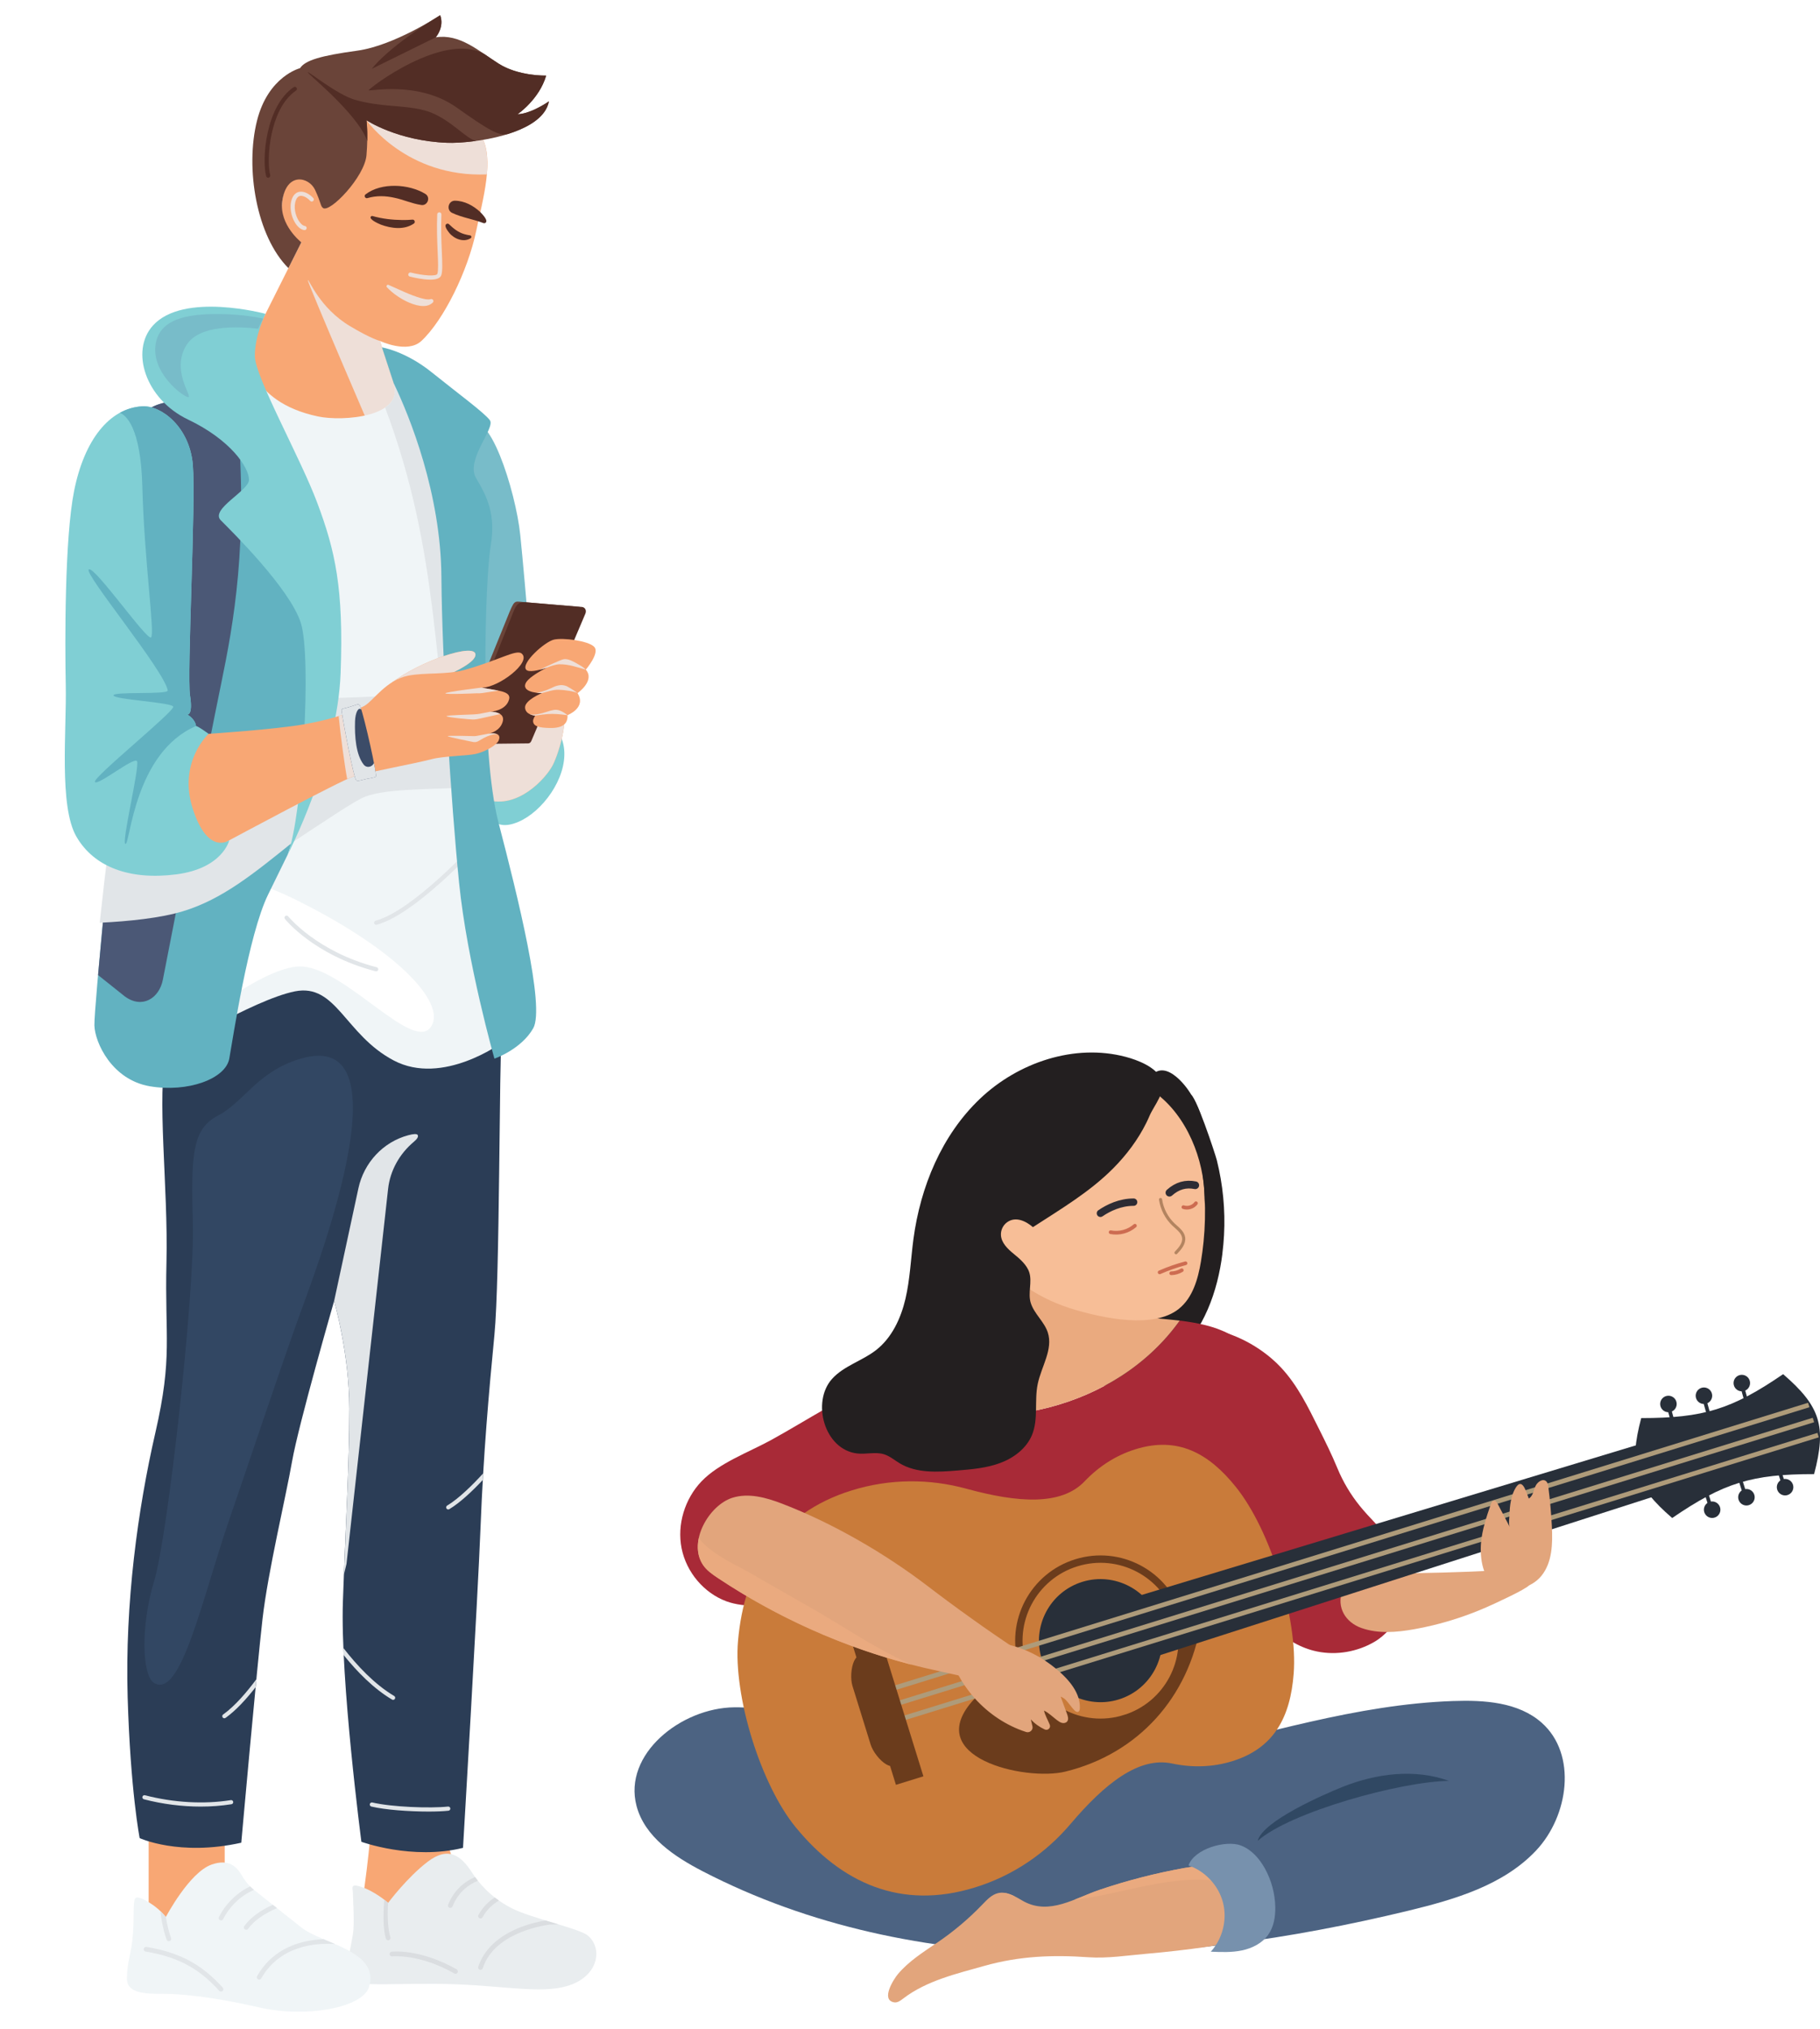 <?xml version="1.0" encoding="UTF-8"?> <svg xmlns="http://www.w3.org/2000/svg" width="479" height="534" viewBox="0 0 479 534" fill="none"><g clip-path="url(#clip0_164_108)" filter="url(#filter0_d_164_108)"><path d="M59.138 474.818H39.121V505.988H59.138V474.818Z" fill="#F8A774"></path><path d="M97.851 474.957C97.851 474.957 96.589 490.688 94.659 500.274H126.466C126.466 500.274 116.047 482.774 116.87 474.299L97.851 474.961V474.957Z" fill="#F8A774"></path><path d="M54.215 251.089C54.215 251.089 46.485 262.243 43.811 273.154C41.136 284.064 44.296 308.312 43.811 328.196C43.325 348.081 45.511 352.928 40.891 373.057C36.271 393.181 32.867 417.917 33.596 442.649C34.326 467.381 36.757 479.75 36.757 479.75C36.757 479.75 47.211 484.602 63.501 480.962C63.501 480.962 67.636 434.65 69.095 422.04C70.555 409.43 75.175 390.274 76.875 380.575C78.576 370.877 87.939 338.382 87.939 338.382C87.939 338.382 91.95 352.343 91.95 366.703C91.95 381.063 90.975 396.82 90.249 417.433C89.52 438.045 95.114 480.722 95.114 480.722C95.114 480.722 108.488 485.608 121.858 482.317C121.858 482.317 125.748 416.705 126.478 397.792C127.208 378.879 128.668 362.39 130.123 347.357C131.583 332.323 131.339 276.069 132.068 266.611C132.068 266.611 111.784 237.755 54.211 251.093L54.215 251.089Z" fill="#2B3D56"></path><g style="mix-blend-mode:multiply"><path d="M107.482 294.761C100.813 296.534 95.774 302.009 94.326 308.741L87.943 338.382C87.943 338.382 91.954 352.343 91.954 366.703C91.954 379.383 91.197 393.162 90.517 410.402L91.193 407.572L102.144 308.877C102.684 304.022 105.173 299.635 108.923 296.492C109.711 295.833 110.181 295.202 109.948 294.734C109.746 294.331 108.795 294.413 107.482 294.761Z" fill="#E1E5E8"></path></g><path d="M40.569 438.932C47.658 443.171 53.213 416.624 60.345 395.93C66.409 378.334 72.224 360.652 78.467 343.117C82.31 332.32 108.434 266.08 79.174 274.609C67.802 277.923 64.239 286.007 57.429 289.561C50.62 293.119 50.239 299.585 50.756 318.014C51.272 336.443 44.141 400.456 40.573 412.098C37.005 423.736 37.331 436.992 40.573 438.932H40.569Z" fill="#324763"></path><g style="mix-blend-mode:multiply"><path d="M103.744 442.343C98.561 439.273 93.957 434.333 90.378 429.725C90.405 430.345 90.432 430.972 90.463 431.603C93.961 435.935 98.313 440.403 103.181 443.288C103.27 443.342 103.367 443.365 103.461 443.365C103.647 443.365 103.833 443.268 103.934 443.098C104.089 442.838 104.004 442.502 103.744 442.347V442.343Z" fill="#E1E5E8"></path></g><g style="mix-blend-mode:multiply"><path d="M67.477 437.933C65.007 441.263 61.855 444.991 58.726 447.217C58.478 447.392 58.419 447.736 58.598 447.984C58.707 448.135 58.873 448.212 59.044 448.212C59.157 448.212 59.266 448.178 59.363 448.112C62.169 446.114 64.949 443.02 67.271 440.039C67.341 439.327 67.407 438.626 67.473 437.933H67.477Z" fill="#E1E5E8"></path></g><g style="mix-blend-mode:multiply"><path d="M127.072 385.488C127.107 384.908 127.138 384.327 127.173 383.75C124.389 386.797 120.767 390.39 117.689 392.233C117.429 392.388 117.343 392.724 117.499 392.988C117.603 393.158 117.786 393.255 117.972 393.255C118.069 393.255 118.166 393.228 118.256 393.177C121.132 391.454 124.393 388.346 127.072 385.492V385.488Z" fill="#E1E5E8"></path></g><g style="mix-blend-mode:multiply"><path d="M60.745 469.754C53.695 470.877 45.67 470.424 38.154 468.472C37.863 468.399 37.56 468.573 37.483 468.863C37.405 469.158 37.584 469.456 37.875 469.533C42.778 470.807 47.898 471.454 52.837 471.454C55.608 471.454 58.326 471.248 60.916 470.834C61.214 470.788 61.42 470.505 61.374 470.207C61.327 469.909 61.051 469.7 60.745 469.75V469.754Z" fill="#E1E5E8"></path></g><g style="mix-blend-mode:multiply"><path d="M117.91 471.446C113.259 471.965 102.952 471.566 97.998 470.377C97.703 470.311 97.404 470.489 97.334 470.784C97.264 471.078 97.447 471.376 97.742 471.446C101.341 472.309 107.704 472.766 112.782 472.766C114.831 472.766 116.672 472.692 118.034 472.541C118.337 472.507 118.554 472.236 118.52 471.934C118.485 471.632 118.217 471.419 117.91 471.45V471.446Z" fill="#E1E5E8"></path></g><path d="M94.659 492.457C98.546 493.584 102.152 496.786 102.152 496.786C102.152 496.786 107.149 490.084 112.572 485.96C117.995 481.837 121.307 484.28 124.269 488.876C125.915 491.427 129.021 495.245 134.413 498.075C139.806 500.905 152.543 503.491 154.795 505.462C158.541 508.745 157.536 515.489 150.59 518.223C143.645 520.956 134.138 518.769 120.065 518.223C105.992 517.677 93.704 519.171 92.039 516.945C90.374 514.719 92.808 507.177 93.013 503.82C93.231 500.266 92.944 497.289 92.874 494.052C92.85 492.995 92.136 491.718 94.659 492.449V492.457Z" fill="#E9EDEF"></path><g style="mix-blend-mode:multiply"><path d="M102.152 506.635C102.214 506.635 102.276 506.627 102.335 506.608C102.661 506.507 102.843 506.159 102.742 505.833C101.912 503.166 101.993 499.089 102.133 496.778C102.133 496.778 102.129 496.77 102.125 496.766C102.047 496.696 101.69 496.391 101.12 495.953C100.929 498.516 100.681 503.39 101.558 506.201C101.64 506.468 101.884 506.635 102.152 506.635Z" fill="#DADDE0"></path></g><g style="mix-blend-mode:multiply"><path d="M120.193 514.297C110.666 508.861 103.395 509.604 103.088 509.639C102.746 509.678 102.502 509.984 102.54 510.325C102.579 510.665 102.89 510.909 103.228 510.87C103.297 510.863 110.429 510.15 119.576 515.373C119.673 515.427 119.777 515.454 119.882 515.454C120.096 515.454 120.305 515.342 120.422 515.145C120.593 514.847 120.488 514.471 120.193 514.301V514.297Z" fill="#DADDE0"></path></g><g style="mix-blend-mode:multiply"><path d="M146.972 502.454C145.87 502.121 144.72 501.776 143.571 501.428C142.116 501.664 139.522 502.194 136.712 503.321C131.082 505.57 127.336 509.132 125.876 513.619C125.771 513.944 125.95 514.293 126.276 514.397C126.338 514.417 126.404 514.428 126.466 514.428C126.727 514.428 126.971 514.262 127.057 513.999C130.318 503.987 144.759 502.508 144.86 502.496L146.972 502.454Z" fill="#DADDE0"></path></g><g style="mix-blend-mode:multiply"><path d="M125.783 490.986C125.511 490.645 125.263 490.316 125.034 489.995C122.507 491.075 119.607 493.177 117.937 497.273C117.809 497.591 117.961 497.951 118.279 498.079C118.356 498.11 118.434 498.125 118.512 498.125C118.756 498.125 118.989 497.978 119.086 497.738C120.682 493.824 123.446 491.915 125.779 490.982L125.783 490.986Z" fill="#DADDE0"></path></g><g style="mix-blend-mode:multiply"><path d="M126.167 500.816C126.261 500.866 126.362 500.893 126.463 500.893C126.684 500.893 126.893 500.777 127.01 500.572C128.155 498.477 129.758 497.095 131.319 496.189C130.939 495.922 130.574 495.651 130.224 495.38C128.656 496.379 127.088 497.842 125.919 499.983C125.756 500.282 125.865 500.661 126.167 500.824V500.816Z" fill="#DADDE0"></path></g><path d="M35.829 495.415C36.788 495.004 41.175 497.374 43.644 500.518C43.644 500.518 49.812 488.76 55.709 486.708C60.263 485.124 62.336 487.292 63.718 489.685C64.561 491.148 65.663 492.441 66.987 493.491C70 495.872 75.489 500.22 79.29 503.251C84.775 507.626 100.11 509.353 97.094 518.997C95.428 524.324 80.703 527.174 68.206 524.305C55.709 521.432 48.17 520.886 44.467 520.751C40.767 520.615 33.406 521.436 33.406 516.786C33.406 512.136 34.641 510.224 35.006 504.753C35.374 499.283 34.87 495.821 35.829 495.411V495.415Z" fill="#F0F5F7"></path><g style="mix-blend-mode:multiply"><path d="M57.899 501.346C57.988 501.389 58.081 501.412 58.175 501.412C58.404 501.412 58.621 501.288 58.73 501.071C60.205 498.133 62.965 495.055 66.84 493.371C66.49 493.084 66.156 492.778 65.838 492.457C61.937 494.312 59.141 497.482 57.62 500.518C57.464 500.824 57.592 501.195 57.899 501.35V501.346Z" fill="#E1E5E8"></path></g><g style="mix-blend-mode:multiply"><path d="M71.786 497.296C68.94 498.601 66.079 500.421 64.297 502.895C64.095 503.174 64.161 503.561 64.441 503.758C64.549 503.836 64.677 503.874 64.802 503.874C64.996 503.874 65.186 503.785 65.306 503.615C67.049 501.195 70.011 499.422 72.896 498.171C72.523 497.877 72.154 497.583 71.79 497.293L71.786 497.296Z" fill="#E1E5E8"></path></g><g style="mix-blend-mode:multiply"><path d="M45.026 506.031C44.548 504.862 43.974 502.539 43.651 500.51L43.644 500.522C43.217 499.976 42.731 499.457 42.215 498.973C42.44 501.401 43.197 504.842 43.873 506.499C43.97 506.739 44.203 506.887 44.447 506.887C44.525 506.887 44.606 506.871 44.68 506.84C44.998 506.712 45.15 506.348 45.022 506.035L45.026 506.031Z" fill="#E1E5E8"></path></g><g style="mix-blend-mode:multiply"><path d="M58.175 520.143C58.008 520.143 57.841 520.077 57.717 519.942C53.085 514.897 48.015 511.207 38.333 509.608C37.995 509.554 37.766 509.233 37.82 508.896C37.875 508.559 38.193 508.327 38.535 508.385C48.57 510.042 53.827 513.867 58.633 519.105C58.866 519.357 58.846 519.748 58.594 519.98C58.474 520.089 58.326 520.143 58.175 520.143Z" fill="#E1E5E8"></path></g><g style="mix-blend-mode:multiply"><path d="M88.168 507.634C87.167 507.196 86.157 506.778 85.175 506.36C79.519 506.561 72.038 508.439 67.667 516.07C67.496 516.368 67.601 516.744 67.896 516.914C67.993 516.968 68.097 516.995 68.202 516.995C68.42 516.995 68.626 516.883 68.742 516.682C73.641 508.125 82.788 507.285 88.165 507.63L88.168 507.634Z" fill="#E1E5E8"></path></g><path d="M123.473 108.51C128.338 102.218 135.722 124.999 136.937 136.881C138.152 148.763 141.149 183.921 141.11 190.712C141.071 197.502 130.298 209.032 124.537 206.45C118.78 203.867 119.552 145.607 119.37 143.912C119.187 142.216 120.278 112.641 123.473 108.51Z" fill="#78BCC9"></path><path d="M126.148 203.379C127.418 210.008 129.506 215.285 136.494 212.269C142.725 209.582 149.138 200.952 148.49 193.356C147.842 185.76 140.062 181.555 131.956 186.406C123.85 191.257 126.148 203.379 126.148 203.379Z" fill="#80CFD4"></path><path d="M127.992 206.45C136.316 209.063 143.665 200.813 145.446 197.421C147.228 194.03 150.796 182.225 146.743 179.801C142.69 177.378 132.546 180.58 127.992 189.016C123.757 196.864 124.316 205.3 127.992 206.454V206.45Z" fill="#F8A774"></path><g style="mix-blend-mode:multiply"><path d="M127.992 206.45C136.316 209.063 143.665 200.813 145.446 197.421C147.228 194.03 150.796 182.225 146.743 179.801C142.69 177.378 132.546 180.58 127.992 189.016C123.757 196.864 124.316 205.3 127.992 206.454V206.45Z" fill="#EEDFD8"></path></g><path d="M126.723 31.887C123.318 25.824 115.538 19.521 98.033 18.549C98.033 18.549 86.119 16.853 82.473 25.824C79.806 32.382 81.945 40.876 83.293 44.977C81.153 42.154 75.784 40.478 74.449 47.892C72.748 57.35 79.313 59.774 79.313 59.774L64.969 88.385C64.969 88.385 57.429 86.201 58.159 93.72C58.889 101.239 77.124 113.361 92.443 114.573C107.762 115.784 113.597 108.27 111.893 103.418C110.192 98.567 103.627 96.871 103.627 96.871L99.982 85.717C99.982 85.717 107.226 89.179 110.922 85.717C116.877 80.138 123.12 67.234 125.306 56.886C127.126 48.287 130.131 37.946 126.726 31.887H126.723Z" fill="#F8A774"></path><g style="mix-blend-mode:multiply"><path d="M113.224 69.596C111.264 69.596 108.884 69.05 107.863 68.791C107.568 68.717 107.389 68.415 107.467 68.125C107.541 67.831 107.843 67.653 108.139 67.73C111.532 68.593 114.851 68.76 115.103 68.075C115.402 67.258 115.297 64.892 115.181 62.151C115.06 59.383 114.913 55.941 115.072 52.395C115.084 52.093 115.363 51.86 115.647 51.872C115.949 51.883 116.186 52.143 116.171 52.445C116.015 55.941 116.163 59.359 116.279 62.105C116.411 65.198 116.509 67.432 116.136 68.45C115.817 69.321 114.63 69.6 113.224 69.6V69.596Z" fill="#EEDFD8"></path></g><path d="M108.942 54.822C106.384 56.595 102.968 56.131 100.219 55.112C99.691 54.884 96.966 53.73 97.626 52.979C97.738 52.859 97.909 52.816 98.056 52.859C100.599 53.583 103.294 53.885 105.926 53.908C106.799 53.928 107.649 53.877 108.55 53.804C109.101 53.738 109.389 54.505 108.942 54.822Z" fill="#522D25"></path><path d="M118.193 55.027C119.35 56.146 120.581 57.137 122.126 57.594C122.615 57.753 123.135 57.853 123.737 57.954C124.087 58.001 124.188 58.492 123.896 58.678C122.06 59.89 119.552 58.876 118.263 57.323C117.867 56.8 116.633 55.298 117.615 54.892C117.825 54.822 118.046 54.88 118.193 55.027Z" fill="#522D25"></path><path d="M110.833 49.94C108.371 49.58 106.182 48.527 103.79 48.043C101.43 47.524 99.074 47.447 96.713 48.136C96.135 48.333 95.708 47.536 96.197 47.168C100.335 43.947 107.665 44.392 111.982 47.056C113.411 47.992 112.494 50.242 110.837 49.944L110.833 49.94Z" fill="#522D25"></path><path d="M119.711 48.821C122.246 48.837 124.622 50.13 126.431 51.841C126.886 52.329 128.745 54.156 127.674 54.702C127.53 54.764 127.379 54.768 127.243 54.717C124.498 53.653 121.61 53.277 118.954 52.011C117.405 51.21 117.995 48.833 119.715 48.817L119.711 48.821Z" fill="#522D25"></path><g style="mix-blend-mode:multiply"><path d="M102.265 70.982C105.072 72.206 107.824 73.615 110.747 74.451C111.652 74.699 112.572 74.916 113.24 74.749C113.799 74.513 114.323 75.086 113.95 75.585C112.161 77.378 109.047 76.271 107.114 75.392C105.13 74.424 103.329 73.173 101.826 71.598C101.531 71.307 101.896 70.8 102.265 70.978V70.982Z" fill="#EEDFD8"></path></g><g style="mix-blend-mode:multiply"><path d="M82.45 48.124C81.608 47.206 80.14 46.223 78.766 46.486C78.164 46.603 77.341 47.009 76.848 48.298C76.041 50.408 76.654 52.971 77.621 54.57C78.327 55.74 79.205 56.444 80.09 56.556C80.113 56.556 80.136 56.56 80.16 56.56C80.431 56.56 80.672 56.359 80.707 56.08C80.746 55.778 80.532 55.503 80.23 55.468C79.701 55.403 79.076 54.857 78.564 54.005C77.737 52.635 77.205 50.459 77.877 48.689C78.125 48.035 78.494 47.656 78.972 47.563C79.709 47.423 80.804 47.958 81.639 48.864C81.844 49.088 82.19 49.104 82.415 48.898C82.64 48.693 82.656 48.345 82.45 48.124Z" fill="#EEDFD8"></path></g><g style="mix-blend-mode:multiply"><path d="M88.735 20.535C90.366 23.311 96.449 27.643 96.449 27.643C96.449 27.643 107.02 42.781 128.136 41.899C128.477 38.073 128.225 34.562 126.723 31.887C126.509 31.507 126.28 31.128 126.032 30.748C125.783 30.369 125.515 29.989 125.232 29.614C124.945 29.238 124.638 28.863 124.312 28.487C123.33 27.372 122.161 26.28 120.763 25.258C116.113 21.848 108.973 19.157 98.029 18.549C98.029 18.549 92.85 19.219 88.735 20.535Z" fill="#EEDFD8"></path></g><path d="M85.008 50.741C86.814 52.1 95.964 42.557 96.453 36.858C96.938 31.159 96.453 27.643 96.453 27.643C96.453 27.643 104.598 33.094 117.728 33.582C123.982 33.815 142.772 31.523 144.472 22.672C144.472 22.672 139.852 25.948 136.207 26.067C136.207 26.067 141.921 22.188 143.746 15.885C143.746 15.885 136.545 16.129 131.21 12.734C125.876 9.338 121.012 4.851 114.692 5.823C114.692 5.823 117.013 3.155 115.853 0.004C115.853 0.004 103.752 8.006 94.023 9.338C84.298 10.67 80.311 11.886 78.96 13.945C78.96 13.945 70.582 16.048 67.639 27.767C64.487 40.327 67.515 58.202 75.905 66.565L79.309 59.774C79.309 59.774 73.459 55.228 74.282 49.018C75.322 41.171 81.328 42.491 82.943 46.01C84.558 49.529 84.317 50.219 85.008 50.737V50.741Z" fill="#6A4439"></path><path d="M129.3 11.468C128.959 11.235 128.617 11.003 128.275 10.771C128.043 10.612 127.806 10.45 127.573 10.291C116.776 4.081 96.872 19.401 97.043 19.761C97.214 20.121 110.111 17.155 120.204 24.31C128.563 30.237 131.424 31.91 133.691 31.263C137.95 29.924 141.77 27.914 143.544 25.022C143.556 25.003 143.567 24.983 143.579 24.968C143.696 24.774 143.796 24.577 143.894 24.376C143.921 24.318 143.952 24.263 143.975 24.209C144.057 24.027 144.126 23.841 144.192 23.655C144.216 23.586 144.247 23.52 144.27 23.45C144.352 23.195 144.418 22.939 144.472 22.672C144.472 22.672 143.008 23.71 141.083 24.635C139.584 25.355 137.802 26.013 136.207 26.067C136.207 26.067 141.921 22.188 143.746 15.885C143.746 15.885 142.733 15.92 141.188 15.784C140.931 15.761 140.656 15.734 140.372 15.699C139.945 15.649 139.487 15.587 139.01 15.51C138.055 15.351 137.018 15.13 135.954 14.82C135.248 14.615 134.526 14.367 133.815 14.073C133.28 13.853 132.752 13.605 132.231 13.33C131.886 13.144 131.544 12.947 131.21 12.734C130.605 12.35 130.007 11.952 129.413 11.545C129.378 11.522 129.339 11.495 129.304 11.472L129.3 11.468Z" fill="#522D25"></path><path d="M115.849 0C115.849 0 115.134 0.472 113.923 1.2C101.31 9.183 97.87 14.104 97.87 14.104L114.688 5.819L114.738 5.761C115.053 5.37 116.912 2.892 115.849 0Z" fill="#522D25"></path><path d="M93.444 22.277C88.627 20.864 81.27 14.762 81.01 15.034C80.75 15.305 94.058 25.812 96.651 33.091C96.725 29.653 96.449 27.639 96.449 27.639C96.449 27.639 104.594 33.091 117.724 33.578C119.478 33.644 122.223 33.509 125.302 33.087C122.588 32.487 118.846 27.678 113.131 25.495C109.955 24.283 105.285 24.066 102.137 23.776C100.164 23.594 96.62 23.203 93.444 22.27V22.277Z" fill="#522D25"></path><path d="M78.048 19.091C77.877 18.839 77.531 18.777 77.283 18.948C69.945 23.942 68.87 37.802 70.05 42.371C70.112 42.619 70.338 42.781 70.582 42.781C70.629 42.781 70.675 42.777 70.718 42.762C71.013 42.688 71.192 42.386 71.114 42.092C70.582 40.029 70.547 35.619 71.506 31.182C72.314 27.45 74.076 22.455 77.904 19.85C78.156 19.679 78.219 19.339 78.048 19.087V19.091Z" fill="#522D25"></path><g style="mix-blend-mode:multiply"><path d="M111.893 103.418C110.192 98.567 103.627 96.871 103.627 96.871L99.982 85.717C99.982 85.717 97.781 85.218 92.124 81.838C84.112 77.053 81.355 69.511 81.018 69.712C80.68 69.913 99.885 114.429 99.885 114.429C109.637 113.128 113.29 107.383 111.897 103.415L111.893 103.418Z" fill="#EEDFD8"></path></g><path d="M83.688 105.602C90.296 106.988 106.512 105.699 103.627 96.871L105.778 93.96C105.778 93.96 119.269 103.821 120.767 124.836C122.266 145.851 128.291 229.265 128.291 229.265L132.072 270.409C132.072 270.409 116.512 281.884 103.624 275.093C90.739 268.302 88.549 254.725 77.605 256.908C66.665 259.092 43.807 273.154 43.807 273.154C43.807 273.154 60.096 193.135 59.856 169.615C59.611 146.095 50.748 92.071 50.748 92.071C50.748 92.071 56.206 83.05 64.961 88.381C64.961 88.381 65.205 101.719 83.685 105.598L83.688 105.602Z" fill="#F0F5F7"></path><g style="mix-blend-mode:multiply"><path d="M95.032 206.152C100.51 203.341 112.665 203.898 126.396 203.062C125.814 194.99 125.15 185.775 124.479 176.487C101.923 180.44 76.887 180.08 59.394 179.062C58.167 193.263 54.696 214.673 51.338 233.493C68.676 223.918 88.797 209.353 95.028 206.155L95.032 206.152Z" fill="#E1E5E8"></path></g><path d="M113.593 265.964C117.316 259.437 103.461 245.27 76.902 232.339C67.403 227.713 59.471 226.358 52.639 226.121C49.067 246.742 45.282 265.825 44.152 271.469C53.881 262.422 71.118 249.843 79.534 250.365C91.224 251.093 109.218 273.645 113.593 265.964Z" fill="white"></path><g style="mix-blend-mode:multiply"><path d="M101.356 103.256C115.961 142.165 113.826 172.267 120.822 214.023C118.947 188.056 121.804 139.405 120.763 124.836C119.265 103.821 105.774 93.96 105.774 93.96L103.624 96.871C104.563 99.744 103.472 101.812 101.356 103.256Z" fill="#E1E5E8"></path></g><path d="M46.567 101.397C40.767 102.214 36.516 103.337 34.897 111.096C33.274 118.855 33.356 177.312 31.655 192.984C29.955 208.656 24.714 261.43 24.846 265.879C24.982 270.409 29.466 280.184 39.435 281.884C49.405 283.58 59.374 279.944 60.345 274.609C61.319 269.274 65.368 242.038 70.555 231.449L75.742 220.86C75.742 220.86 85.63 191.207 85.385 173.134C85.141 155.062 73.808 113.845 67.073 108.51C60.341 103.175 50.034 100.91 46.563 101.397H46.567Z" fill="#62B2C1"></path><path d="M32.874 258.252C37.452 261.601 41.924 258.693 42.863 253.842C45.744 238.952 55.034 191.331 58.105 176.441C61.61 159.456 65.256 139.374 62.511 105.587C60.589 104.58 58.582 103.755 56.645 103.109C56.645 103.109 56.641 103.109 56.637 103.109C55.48 102.725 54.351 102.404 53.279 102.145C53.264 102.145 53.248 102.137 53.237 102.133C52.549 101.967 51.886 101.831 51.253 101.715C51.214 101.707 51.179 101.703 51.14 101.696C50.535 101.587 49.96 101.506 49.428 101.448C49.385 101.444 49.347 101.44 49.304 101.432C49.048 101.405 48.803 101.386 48.57 101.37C48.531 101.37 48.496 101.366 48.461 101.363C48.252 101.351 48.046 101.343 47.856 101.339C47.825 101.339 47.794 101.339 47.767 101.339C47.561 101.339 47.371 101.339 47.192 101.351C47.153 101.351 47.114 101.355 47.075 101.359C46.897 101.37 46.726 101.382 46.571 101.405C41.858 102.067 38.17 102.934 36.081 107.398C35.6 108.428 35.204 109.652 34.901 111.104C34.749 111.831 34.614 113.005 34.486 114.545C34.423 115.316 34.365 116.179 34.307 117.124C34.268 117.755 34.233 118.421 34.198 119.122C33.965 123.679 33.783 129.66 33.612 136.288C33.6 136.799 33.585 137.31 33.573 137.829C33.496 140.934 33.422 144.159 33.348 147.435C33.325 148.527 33.298 149.622 33.274 150.722C33.014 162.267 32.742 174.083 32.339 182.864C32.148 187.045 31.923 190.537 31.659 192.988C30.436 204.262 27.377 234.739 25.809 252.615L32.878 258.256L32.874 258.252Z" fill="#4B5876"></path><g style="mix-blend-mode:multiply"><path d="M31.05 198.223C29.846 208.312 27.754 224.7 26.244 238.847C33.946 238.472 42.25 237.62 48.186 235.812C58.544 232.66 66.824 225.885 77.155 217.557C78.467 213.248 80.443 205.176 82.182 197.367C70.481 198.091 48.477 198.238 31.05 198.219V198.223Z" fill="#E1E5E8"></path></g><path d="M69.876 78.59C69.876 78.59 48.279 72.751 40.243 81.679C34.206 88.389 38.298 101.076 49.482 106.411C60.667 111.746 65.5 118.955 65.531 122.254C65.555 125.165 55.22 130.013 58.105 132.924C60.989 135.835 76.273 150.869 79.17 159.921C82.066 168.973 79.632 210.519 75.742 220.864C75.742 220.864 88.793 195.69 89.644 173.196C90.494 150.702 88.161 140.818 83.522 128.394C79.096 116.532 67.131 95.238 67.076 89.759C67.022 84.281 69.876 78.59 69.876 78.59Z" fill="#80CFD4"></path><path d="M49.16 86.697C52.565 81.431 62.643 81.931 67.915 82.5L69.247 79.844C66.952 79.349 63.555 78.811 59.25 78.687C50.861 78.443 42.77 79.325 41.136 85.717C39.028 93.96 48.857 100.933 49.645 100.507C50.438 100.081 44.96 93.19 49.16 86.697Z" fill="#78BCC9"></path><path d="M125.861 217.701C125.636 217.499 125.286 217.515 125.084 217.739C124.921 217.917 108.802 235.607 98.86 238.317C98.565 238.398 98.394 238.7 98.476 238.991C98.542 239.234 98.763 239.393 99.008 239.393C99.054 239.393 99.105 239.385 99.155 239.374C109.404 236.579 125.236 219.21 125.907 218.471C126.109 218.246 126.094 217.898 125.869 217.697L125.861 217.701Z" fill="#E1E5E8"></path><path d="M99.144 250.559C83.483 246.536 75.928 237.264 75.85 237.171C75.66 236.935 75.315 236.892 75.078 237.082C74.841 237.272 74.802 237.616 74.989 237.852C75.066 237.953 76.965 240.307 80.866 243.195C84.457 245.851 90.49 249.471 98.868 251.62C98.915 251.631 98.961 251.639 99.004 251.639C99.248 251.639 99.474 251.473 99.536 251.229C99.613 250.934 99.435 250.636 99.14 250.559H99.144Z" fill="#E1E5E8"></path><path d="M100.537 87.429C100.537 87.429 106.663 88.385 113.593 93.96C120.523 99.535 127.332 104.506 128.912 106.57C130.492 108.633 122.425 116.996 125.306 121.847C128.186 126.698 130.543 131.306 129.122 139.792C127.697 148.279 126.214 193.379 131.21 212.536C136.207 231.693 143.501 261.032 140.341 266.611C137.181 272.19 130.127 274.613 130.127 274.613C130.127 274.613 122.945 249.394 120.822 228.301C118.698 207.209 116.322 169.619 116.171 147.799C116.019 125.978 107.894 105.73 103.624 96.879L100.537 87.436V87.429Z" fill="#62B2C1"></path><path d="M134.083 157.102L121.979 186.972C120.779 190.537 121.225 191.819 122.743 191.819L138.827 191.296C139.173 191.296 139.491 191.064 139.646 190.692L153.141 157.35C153.455 156.607 153.009 155.724 152.322 155.724L138.513 154.516C135.489 154.346 135.582 153.563 134.079 157.102H134.083Z" fill="#6A4439"></path><path d="M134.887 157.598C134.056 159.677 122.887 187.661 122.887 187.661C121.734 190.135 121.963 191.683 123.442 191.815L139.025 191.645C139.371 191.645 139.689 191.393 139.844 190.994L154.069 157.493C154.383 156.696 154.08 155.917 153.25 155.747L138.517 154.516C136.18 154.214 135.718 155.515 134.887 157.598Z" fill="#522D25"></path><path d="M108.255 177.401C108.255 177.401 124.851 171.899 125.135 168.396C125.422 164.892 110.223 170.091 103.018 175.752L108.255 177.401Z" fill="#F8A774"></path><g style="mix-blend-mode:multiply"><path d="M108.255 177.401C108.255 177.401 124.851 171.899 125.135 168.396C125.422 164.892 110.223 170.091 103.018 175.752L108.255 177.401Z" fill="#EEDFD8"></path></g><path d="M137.27 167.981C135.83 166.831 131.214 169.832 122.157 172.333C117.549 173.607 111.799 172.96 107.451 173.816C101.663 174.954 98.278 180.401 95.968 181.737C93.658 183.073 87.998 185.214 80.129 186.608C72.255 188.001 54.921 189.128 54.921 189.128C54.921 189.128 46.221 193.375 46.734 203.318C47.569 219.571 57.553 218.715 57.553 218.715L60.349 217.147C60.349 217.147 89.892 201.258 93.204 200.286C96.515 199.314 109.284 196.933 113.597 195.799C116.8 194.959 122.836 194.932 125.139 194.432C127.744 193.867 130.69 192.082 131.21 190.948C132.243 188.698 129.421 188.958 128.543 189.086C129.3 188.938 131.583 188.303 132.29 185.992C133.14 183.205 129.036 183.309 129.036 183.309C129.036 183.309 133.167 183.162 133.994 180.041C134.596 177.773 130.593 177.761 126.754 176.963C131.137 177.072 140.085 170.223 137.274 167.981H137.27Z" fill="#F8A774"></path><path d="M37.459 102.934C42.467 102.656 49.913 108.39 50.752 118.332C51.59 128.274 49.16 173.626 50.01 179.015C50.861 184.409 49.281 184.045 49.281 184.045C49.281 184.045 51.346 185.136 51.59 187.076C51.59 187.076 51.796 186.886 54.914 189.124C54.914 189.124 46.749 196.531 50.748 208.897C54.751 221.262 60.341 217.139 60.341 217.139C60.341 217.139 58.641 224.546 46.361 226.117C34.082 227.689 24.722 224.174 20.102 216.171C15.482 208.169 17.547 188.23 17.307 176.437C17.066 164.644 17.02 137.698 19.496 125.239C22.171 111.781 28.798 103.415 37.459 102.931V102.934Z" fill="#80CFD4"></path><path d="M51.59 187.076C51.346 185.136 49.281 184.045 49.281 184.045C49.281 184.045 50.861 184.409 50.01 179.015C49.16 173.622 51.59 128.274 50.752 118.332C49.913 108.39 42.467 102.656 37.459 102.934C35.359 103.051 33.383 103.635 31.551 104.638C33.173 105.288 37.052 108.471 37.459 124.031C37.976 143.753 40.817 162.801 39.758 163.754C38.698 164.706 24.927 144.965 23.386 145.855C21.845 146.746 43.201 172.407 44.152 177.703C44.366 178.899 29.71 177.912 29.87 179.019C30.033 180.127 45.107 180.831 45.593 181.973C46.078 183.115 24.31 200.658 24.982 201.788C25.654 202.919 35.138 195.214 36.031 196.291C36.923 197.367 31.814 218.107 33.034 218.107C34.253 218.107 35.382 194.026 51.594 187.076H51.59Z" fill="#62B2C1"></path><g style="mix-blend-mode:multiply"><path d="M89.135 184.459C89.578 189.229 90.773 197.94 91.368 201.006C92.218 200.635 92.854 200.379 93.2 200.278C93.98 200.05 95.292 199.752 96.892 199.419C96.539 195.501 95.137 186.774 94.334 182.55C93.021 183.143 91.267 183.805 89.139 184.459H89.135Z" fill="#EEDFD8"></path></g><path d="M94.819 181.877C94.648 181.404 94.314 181.304 93.992 181.408C93.541 181.559 92.928 181.764 92.187 181.989C91.465 182.206 90.878 182.349 90.284 182.5C89.974 182.577 89.853 182.639 89.915 183.108C90.354 186.348 93.122 200.77 93.732 201.339C94.108 201.688 95.261 201.262 96.445 200.998C97.427 200.782 98.724 200.638 98.914 200.379C99.283 199.868 96.022 185.198 94.815 181.877H94.819Z" fill="#3C4C68"></path><g style="mix-blend-mode:multiply"><path d="M96.445 201.002C97.427 200.786 98.724 200.642 98.914 200.383C99.023 200.232 98.81 198.826 98.429 196.844C97.808 198.01 96.43 198.118 95.75 197.27C93.67 194.665 93.308 189.732 93.441 185.81C93.518 183.507 94.341 181.946 95.102 182.752C94.997 182.411 94.9 182.117 94.819 181.88C94.648 181.408 94.314 181.307 93.992 181.412C93.541 181.563 92.928 181.768 92.187 181.993C91.465 182.21 90.878 182.353 90.284 182.504C89.974 182.581 89.853 182.643 89.915 183.112C90.354 186.352 93.122 200.774 93.732 201.343C94.108 201.691 95.261 201.266 96.445 201.002Z" fill="#E1E5E8"></path></g><g style="mix-blend-mode:multiply"><path d="M126.75 176.964C126.75 176.964 117.211 178.11 117.211 178.473C117.211 178.837 125.422 178.458 125.422 178.458C125.938 178.493 126.455 178.47 126.963 178.392L131.172 177.753C129.879 177.486 128.303 177.289 126.746 176.967L126.75 176.964Z" fill="#EEDFD8"></path></g><g style="mix-blend-mode:multiply"><path d="M129.032 183.309L126.195 183.863C125.892 183.909 125.337 183.99 124.506 184.025C123.675 184.06 117.53 184.227 117.53 184.467C117.53 184.815 123.873 185.357 124.494 185.361C125.115 185.361 125.814 185.226 126.447 185.086L131.634 183.925C131.082 183.565 130.349 183.417 129.801 183.356L129.029 183.313L129.032 183.309Z" fill="#EEDFD8"></path></g><g style="mix-blend-mode:multiply"><path d="M117.844 189.744C117.844 189.945 124.37 191.246 124.37 191.246C124.871 191.362 125.368 191.393 126.101 190.932C129.526 188.795 130.943 189.271 130.943 189.271C130.263 188.888 129.064 189.008 128.547 189.086L125.387 189.693C125.224 189.724 125.057 189.74 124.886 189.74C124.886 189.74 117.844 189.538 117.844 189.74V189.744Z" fill="#EEDFD8"></path></g><path d="M156.375 166.22C154.799 164.625 148.199 163.777 145.792 164.33C143.385 164.888 137.111 170.498 138.451 172.217C139.095 173.045 141.65 172.469 143.964 171.69C141.487 172.937 138.703 174.641 138.264 176.023C137.492 178.454 142.613 178.408 142.613 178.408C142.613 178.408 138.094 180.262 138.187 182.221C138.28 184.176 140.846 184.335 140.846 184.335C140.846 184.335 140.295 185.237 140.295 185.713C140.295 187.258 142.104 187.521 144.577 187.591C148.37 187.696 149.119 186.267 149.333 185.059C149.383 184.773 149.371 184.416 149.352 184.211C149.352 184.211 154.43 182.299 151.996 178.415C151.996 178.415 156.697 175.148 154.174 172.236C154.174 172.236 157.951 167.819 156.375 166.224V166.22Z" fill="#F8A774"></path><g style="mix-blend-mode:multiply"><path d="M142.022 172.267C142.655 172.109 143.319 171.907 143.96 171.69C145.144 171.214 146.44 170.842 147.17 170.827C149.725 170.773 152 171.663 154.17 172.232C154.17 172.232 153.65 171.686 152.92 171.253C150.963 170.091 149.484 169.251 148.277 169.507C147.574 169.654 143.633 171.458 142.022 172.267Z" fill="#EEDFD8"></path></g><g style="mix-blend-mode:multiply"><path d="M147.741 176.305C147.225 176.305 146.471 176.464 145.908 176.708C145.342 176.956 143.144 178.121 141.145 178.307C141.953 178.411 142.612 178.404 142.612 178.404C143.987 178.094 145.528 177.49 146.984 177.525C148.607 177.564 151.095 177.939 152 178.411C152 178.411 150.831 177.494 149.294 176.662C148.836 176.414 148.152 176.301 147.745 176.301L147.741 176.305Z" fill="#EEDFD8"></path></g><g style="mix-blend-mode:multiply"><path d="M149.352 184.219V184.211C149.352 184.211 147.846 182.906 146.448 182.806C144.732 182.678 141.642 184.594 139.382 183.929C139.988 184.234 140.621 184.312 140.796 184.331C141.661 184.2 143.859 183.882 145.322 183.882C146.786 183.882 148.676 184.126 149.348 184.223L149.352 184.219Z" fill="#EEDFD8"></path></g></g><g clip-path="url(#clip1_164_108)"><path d="M321.721 329.938C320.459 339.975 316.826 350.046 309.262 356.982C301.792 363.841 290.502 366.874 281.062 363.168C277.967 361.949 275.025 359.939 273.507 356.973C272.006 354.025 272.109 350.455 273.2 347.337C274.292 344.218 276.295 341.5 278.504 339.038C283.578 333.38 289.863 328.805 294.246 322.602C297.912 317.404 300.095 311.167 300.479 304.819C300.94 297.177 306.013 290.974 313.245 288.068C314.524 287.557 319.853 303.763 320.246 305.314C321.857 311.755 322.505 318.435 322.147 325.064C322.062 326.674 321.917 328.302 321.712 329.929L321.721 329.938Z" fill="#231F20"></path><path d="M209.884 412.629C210.43 410.116 210.831 407.517 211.649 405.557C212.707 403.035 214.924 398.937 218.036 398.945C219.461 398.945 220.646 399.661 222.104 399.235C223.485 398.835 224.654 397.667 225.822 396.875C227.707 395.614 229.71 394.532 231.8 393.646C236.063 391.839 240.685 390.859 245.316 390.817C246.151 390.817 247.03 390.817 247.754 390.416C248.94 389.76 249.281 386.949 249.622 385.739C253.016 373.614 256.41 361.481 259.812 349.356C251.558 355.84 241.632 359.598 231.962 363.423C221.857 367.42 212.528 373.716 202.951 378.982C197.093 382.203 189.299 384.989 184.635 389.854C180.226 394.455 178.145 401.237 179.39 407.483C180.635 413.737 185.232 419.25 191.226 421.448C195.737 423.101 203.881 423.306 207.318 419.173C208.665 417.554 209.347 415.134 209.884 412.638V412.629Z" fill="#A82A37"></path><path d="M332.44 361.089C328.364 351.145 319.708 348.683 310.482 347.558C293.896 370.802 260.486 378.513 233.821 368.076C232.917 368.706 232.055 369.371 231.305 370.155C230.989 370.487 230.691 370.845 230.418 371.22C228.474 373.938 228.235 377.584 229.003 380.839C230.734 388.133 236.541 393.441 238.886 400.692C240.651 406.145 240.549 411.956 242.399 417.503C244.966 427.728 246.808 438.14 247.908 448.628C248.36 452.948 249.332 457.899 248.07 461.869C246.987 465.269 244.429 467.305 247.379 471.14C249.545 473.951 253.348 475.085 256.904 474.965C260.46 474.846 263.871 473.662 267.273 472.639C282.367 468.081 298.33 466.402 314.038 467.723C319.495 468.183 325.933 468.626 329.455 464.434C331.732 461.724 331.971 457.907 332.099 454.38C332.474 444.615 332.841 434.851 333.216 425.086C333.744 411.292 334.273 397.488 334.793 383.694C335.083 376.059 335.331 368.152 332.431 361.08L332.44 361.089Z" fill="#A82A37"></path><path d="M310.482 347.567C307.693 347.226 304.845 347.004 302.065 346.732C291.201 345.692 280.602 338.296 269.712 343.963C257.365 350.387 247.183 359.393 235.458 366.985C234.912 367.343 234.366 367.701 233.821 368.076C260.477 378.513 293.887 370.802 310.482 347.558V347.567Z" fill="#EAAA7F"></path><path d="M382.419 447.674C390.631 447.384 399.619 447.947 405.758 453.391C415.138 461.707 412.862 477.922 404.257 487.039C395.653 496.156 382.913 499.888 370.719 502.844C309.117 517.755 241.239 521.615 184.959 492.492C177.472 488.615 169.652 483.409 167.52 475.255C163.964 461.673 179.211 449.48 193.264 449.327C207.317 449.174 220.185 456.501 233.42 461.213C284.865 479.532 331.536 449.463 382.41 447.674H382.419Z" fill="#4C6382"></path><path d="M337.173 359.939C341.487 364.565 344.242 370.257 347.081 375.94C348.829 379.442 350.484 382.765 351.968 386.361C353.451 389.956 355.455 393.33 357.903 396.355C360.427 399.474 363.411 402.2 365.978 405.293C368.545 408.378 370.745 411.948 371.308 415.918C371.76 419.139 370.95 422.556 368.826 425.061C366.601 427.677 364.784 430.326 361.697 432.116C357.212 434.723 351.771 435.677 346.681 434.646C342.442 433.786 338.511 431.536 335.561 428.375C334.205 426.927 333.276 425.171 331.843 423.868C330.12 422.317 328.432 420.954 327.068 419.045C321.431 411.189 321.84 400.649 322.727 391.03C323.46 383.106 324.313 374.807 321.764 367.096C320.817 364.233 319.896 361.975 318.242 359.47C317.764 358.746 314.012 349.177 315.121 349.262C322.301 349.825 329.191 352.867 334.648 357.519C335.552 358.286 336.388 359.095 337.173 359.939Z" fill="#A82A37"></path><path d="M377.089 427.753C375.469 428.145 373.849 428.486 372.212 428.776C367.598 429.602 362.729 430.02 358.303 428.452C354.159 426.986 351.695 423.058 353.281 418.67C354.185 416.148 356.751 414.529 359.369 413.993C361.765 413.507 363.957 414.069 366.336 414.069C374.42 414.069 384.969 413.771 393.095 413.354C395.824 413.209 394.903 412.033 397.171 413.618C398.544 414.581 403.95 415.22 402.373 417.256C401.58 418.278 393.47 422.002 391.245 422.982C386.683 424.984 381.933 426.586 377.089 427.753Z" fill="#E2A57C"></path><path d="M281.719 480.061C290.775 469.376 299.754 462.253 308.486 464.119C313.773 465.243 319.146 465.107 324.322 463.505C335.382 460.08 339.611 451.841 340.481 440.44C341.598 425.938 334.393 402.694 325.277 391.354C318.105 382.407 309.953 377.976 298.876 381.402C293.7 383.004 289.197 385.926 285.462 389.845C279.314 396.321 267.87 395.503 254.363 391.805C244.65 389.147 234.298 389.113 224.21 392.231C204.7 398.264 195.865 413.106 194.237 431.869C192.983 446.353 200.206 469.657 209.424 480.904C221.388 495.5 237.07 502.776 256.597 496.735C266.685 493.617 275.204 487.729 281.719 480.061Z" fill="#C97B3A"></path><path d="M316.016 427.455C312.801 446.618 299.643 461.528 280.389 466.249C269.849 468.839 242.118 462.508 256.418 447.129C261.279 441.889 270.326 442.553 276.747 443.218L316.016 427.455Z" fill="#6B3C1C"></path><path d="M296.002 452.301C284.661 455.811 272.629 449.48 269.115 438.148C265.602 426.824 271.955 414.794 283.288 411.292C294.629 407.781 306.662 414.12 310.166 425.453C313.68 436.785 307.335 448.799 295.994 452.309L296.002 452.301Z" fill="#C97B3A" stroke="#6B3C1C" stroke-width="1.94" stroke-miterlimit="10"></path><path d="M274.164 436.58C271.52 428.051 276.312 418.952 284.848 416.31C293.384 413.669 302.492 418.466 305.135 426.995C307.779 435.524 302.986 444.615 294.442 447.257C285.906 449.898 276.799 445.101 274.164 436.572V436.58Z" fill="#282F39"></path><path d="M300.275 437.22L295.346 421.312L445.846 375.753L449.99 389.121L300.275 437.22Z" fill="#282F39"></path><path d="M440.098 399.508C430.266 391.013 428.637 385.747 431.946 373.205C448.327 373.205 455.788 370.896 469.296 361.651C479.119 370.129 480.757 375.395 477.448 387.954C461.075 387.945 453.605 390.263 440.098 399.508Z" fill="#282F39"></path><path d="M475.86 369.177L231.223 444.89L231.587 446.062L476.223 370.349L475.86 369.177Z" fill="#AE9B7A"></path><path d="M477.091 373.126L232.455 448.839L232.818 450.011L477.455 374.298L477.091 373.126Z" fill="#AE9B7A"></path><path d="M478.323 377.107L233.686 452.82L234.047 453.984L478.683 378.271L478.323 377.107Z" fill="#AE9B7A"></path><path d="M230.989 428.65L223.756 430.889L235.796 469.728L243.029 467.489L230.989 428.65Z" fill="#6B3C1C"></path><path d="M235.176 462.696L227.331 437.39C226.743 435.498 225.617 435.388 224.79 437.143C223.971 438.907 223.784 441.855 224.372 443.746L229.139 459.117C229.727 461.009 231.552 463.343 233.215 464.323C234.887 465.312 235.756 464.579 235.168 462.687L235.176 462.696Z" fill="#6B3C1C"></path><path d="M441.283 369.499C441.283 370.7 440.311 371.671 439.109 371.671C437.906 371.671 436.934 370.7 436.934 369.499C436.934 368.297 437.906 367.326 439.109 367.326C440.311 367.326 441.283 368.297 441.283 369.499Z" fill="#282F39"></path><path d="M439.109 370.044L440.49 375.003" stroke="#282F39" stroke-width="0.97" stroke-miterlimit="10"></path><path d="M450.629 367.326C450.629 368.527 449.657 369.499 448.455 369.499C447.253 369.499 446.28 368.527 446.28 367.326C446.28 366.124 447.253 365.153 448.455 365.153C449.657 365.153 450.629 366.124 450.629 367.326Z" fill="#282F39"></path><path d="M448.455 367.871L449.836 372.83" stroke="#282F39" stroke-width="0.97" stroke-miterlimit="10"></path><path d="M460.598 363.994C460.598 365.196 459.626 366.167 458.423 366.167C457.221 366.167 456.249 365.196 456.249 363.994C456.249 362.793 457.221 361.822 458.423 361.822C459.626 361.822 460.598 362.793 460.598 363.994Z" fill="#282F39"></path><path d="M458.423 364.54L459.805 369.499" stroke="#282F39" stroke-width="0.97" stroke-miterlimit="10"></path><path d="M452.437 396.134C451.781 395.128 450.433 394.847 449.427 395.503C448.421 396.159 448.139 397.505 448.796 398.511C449.453 399.516 450.8 399.797 451.806 399.141C452.812 398.485 453.094 397.139 452.437 396.134Z" fill="#282F39"></path><path d="M450.314 396.858L448.762 391.95" stroke="#282F39" stroke-width="0.97" stroke-miterlimit="10"></path><path d="M461.459 392.853C460.803 391.848 459.455 391.567 458.449 392.223C457.443 392.879 457.161 394.225 457.818 395.23C458.475 396.236 459.822 396.517 460.828 395.861C461.834 395.205 462.116 393.859 461.459 392.853Z" fill="#282F39"></path><path d="M459.336 393.577L457.784 388.67" stroke="#282F39" stroke-width="0.97" stroke-miterlimit="10"></path><path d="M471.632 390.203C470.976 389.198 469.628 388.917 468.622 389.573C467.616 390.229 467.335 391.575 467.991 392.581C468.648 393.586 469.995 393.867 471.001 393.211C472.008 392.555 472.289 391.209 471.632 390.203Z" fill="#282F39"></path><path d="M469.509 390.936L467.957 386.028" stroke="#282F39" stroke-width="0.97" stroke-miterlimit="10"></path><path d="M263.172 432.422C268.041 433.155 272.68 435.183 276.603 438.14C280.09 440.764 284.431 444.837 284.2 449.6C284.183 449.958 284.098 450.375 283.766 450.511C283.416 450.656 283.041 450.392 282.776 450.12C282.12 449.446 281.591 448.654 280.986 447.938C280.704 447.597 280.406 447.282 280.065 447.001C280.013 446.958 279.11 446.43 279.169 446.566C279.724 448.066 280.278 449.574 280.832 451.074C281.079 451.738 281.301 452.556 280.832 453.093C280.508 453.468 279.928 453.553 279.451 453.417C278.973 453.281 278.555 452.982 278.155 452.676C277.097 451.883 275.954 450.733 274.769 450.188C275.025 451.415 275.818 452.735 276.287 453.928C276.611 454.746 275.767 455.522 274.974 455.164C273.592 454.533 272.33 453.63 271.298 452.505L271.725 454.312C271.955 455.283 271.026 456.135 270.071 455.828C259.667 452.488 251.31 443.244 249.23 432.499L263.155 432.414L263.172 432.422Z" fill="#E2A57C"></path><path d="M267.683 434.212C267.649 434.007 266.549 433.453 266.353 433.326C265.832 432.976 265.304 432.627 264.784 432.269C263.777 431.587 262.78 430.906 261.782 430.224C259.786 428.852 257.8 427.464 255.83 426.049C251.882 423.237 247.985 420.357 244.13 417.409C232.9 408.821 219.085 400.811 205.834 395.733C201.647 394.123 196.999 392.828 192.727 394.191C186.621 396.142 180.985 405.77 185.001 411.811C185.973 413.277 187.466 414.316 188.924 415.288C206.482 426.978 226.427 435.464 247.072 439.784C251.523 440.713 256.555 442.238 261.134 441.565C264.749 441.028 268.237 437.824 267.691 434.212H267.683Z" fill="#E2A57C"></path><path d="M224.526 429.798C221.644 428.043 218.787 426.262 215.879 424.558C212.494 422.573 209.074 420.639 205.655 418.704C203.949 417.733 202.244 416.77 200.538 415.79C199.072 414.947 197.63 414.035 196.13 413.251C194.092 412.186 192.045 411.147 190.092 409.937C188.012 408.65 185.547 406.955 183.91 404.833C183.398 407.278 183.628 409.749 184.993 411.811C185.965 413.277 187.457 414.316 188.915 415.288C204.435 425.615 221.814 433.445 239.892 438.106C234.58 435.711 229.489 432.823 224.517 429.798H224.526Z" fill="#EAAA7F"></path><path d="M286.119 355.397C291.457 352.79 294.808 347.132 296.002 341.313C289.999 338.194 283.757 335.536 277.344 333.363C275.656 332.792 273.831 332.247 272.117 332.75C269.934 333.389 268.561 335.544 267.751 337.666C266.805 340.145 266.344 342.855 266.796 345.471C268.254 353.983 278.419 359.163 286.111 355.397H286.119Z" fill="#EAAA7F"></path><path d="M316.758 326.828C316.587 328.549 316.357 330.27 316.076 331.983C315.3 336.618 313.918 341.526 310.252 344.465C303.6 349.799 290.408 346.894 282.93 344.704C273.925 342.063 265.747 336.908 260.366 329.111C254.372 320.42 252.666 307.086 257.279 297.364C261.731 287.983 274.155 281.959 284.021 280.894C291.611 280.076 299.422 281.737 306.09 285.418C308.887 286.96 311.914 288.631 313.134 291.63C314.558 295.132 314.933 299.596 315.649 303.311C317.15 311.048 317.534 318.998 316.758 326.836V326.828Z" fill="#F7BE97"></path><path d="M310.379 284.106C311.369 285.06 312.221 286.134 312.801 286.978C315.709 291.212 317.082 295.941 317.628 300.977C318.216 306.455 317.236 311.474 317.005 316.876C317.406 307.359 313.509 295.566 305.493 288.733C303.856 287.335 301.213 284.583 303.592 282.555C305.766 280.698 308.367 282.163 310.371 284.098L310.379 284.106Z" fill="#231F20"></path><path d="M301.647 295.6C301.963 294.97 302.261 294.331 302.534 293.683C303.788 290.778 306.909 287.438 305.672 284.157C304.41 280.834 299.311 278.943 296.233 278.133C282.793 274.597 267.956 279.607 257.902 289.184C247.84 298.761 242.237 312.343 240.404 326.095C239.705 331.344 239.508 336.669 238.306 341.815C237.095 346.97 234.733 352.066 230.563 355.32C226.913 358.166 222.087 359.453 218.992 362.887C213.525 368.962 216.928 381.555 225.634 382.526C227.979 382.791 230.427 382.032 232.678 382.739C234.204 383.217 235.441 384.307 236.814 385.125C241.257 387.775 246.791 387.434 251.95 387.008C255.77 386.693 259.642 386.369 263.232 385.031C266.822 383.694 270.156 381.189 271.614 377.644C273.337 373.461 272.194 368.655 273.115 364.233C274.061 359.649 277.208 355.141 275.767 350.685C274.837 347.822 272.168 345.769 271.281 342.898C270.471 340.282 271.716 337.393 270.881 334.837C270.224 332.826 268.314 331.224 266.736 329.938C265.184 328.668 263.581 327.118 263.436 325.115C263.342 323.812 263.956 322.482 265.005 321.707C267.282 320.02 270.002 321.366 271.853 322.96C279.212 318.18 286.844 313.689 293.052 307.41C296.497 303.925 299.482 299.954 301.665 295.566L301.647 295.6Z" fill="#231F20"></path><path d="M389.787 406.017C390.093 402.558 391.219 399.235 392.336 395.946C392.49 395.486 392.763 394.941 393.249 394.941C393.675 394.941 393.956 395.367 394.153 395.75L397.359 401.876C396.975 401.152 397.274 399.337 397.291 398.519C397.316 397.361 397.41 396.193 397.632 395.06C397.888 393.765 398.374 392.223 399.184 391.158C400.838 388.968 401.844 393.237 402.364 394.395C403.413 393.739 403.601 392.342 404.078 391.2C404.556 390.059 405.989 389.011 406.918 389.828C407.344 390.195 407.438 390.808 407.506 391.362C407.941 394.779 408.248 398.204 408.427 401.638C408.666 406.213 408.555 411.223 405.647 414.768C403.047 417.929 398.169 419.148 394.349 417.673C390.179 416.063 389.445 409.971 389.787 406.026V406.017Z" fill="#E2A57C"></path><path d="M292.301 324.289C294.544 324.74 296.983 324.084 298.697 322.585" stroke="#CD6C51" stroke-width="0.97" stroke-linecap="round" stroke-linejoin="round"></path><path d="M311.454 317.694C312.622 318.103 314.038 317.668 314.762 316.663" stroke="#CD6C51" stroke-width="0.97" stroke-linecap="round" stroke-linejoin="round"></path><path d="M289.615 319.313C291.764 317.847 294.825 316.382 298.356 316.382" stroke="#2D2C34" stroke-width="1.94" stroke-miterlimit="10" stroke-linecap="round"></path><path d="M307.779 313.894C309.859 312.036 312.093 311.423 314.575 311.934" stroke="#2D2C34" stroke-width="2.03" stroke-miterlimit="10" stroke-linecap="round"></path><path d="M269.491 500.433C269.346 500.356 269.201 500.271 269.056 500.186C267.086 499.036 264.903 497.707 262.686 498.226C261.023 498.61 259.778 499.956 258.593 501.183C254.968 504.966 250.935 508.366 246.595 511.305C243.005 513.734 239.176 516.153 236.345 519.51C235.228 520.831 231.697 526.335 235.321 526.974C236.2 527.128 237.001 526.523 237.709 525.978C243.849 521.257 251.839 519.417 259.155 517.355C268.297 514.782 277.131 514.441 286.46 515.105C291.432 515.463 296.829 514.611 301.792 514.185C307.079 513.725 312.358 513.12 317.611 512.37C319.282 512.132 321.03 511.842 322.343 510.786C325.2 508.485 324.552 504.046 323.64 500.501C322.761 497.093 321.533 493.259 318.318 491.819C316.246 490.89 313.85 491.222 311.616 491.631C304.112 492.986 296.71 494.886 289.487 497.323C282.947 499.521 276.287 504.063 269.491 500.433Z" fill="#E2A57C"></path><path d="M264.161 498.167C265.159 498.55 266.156 498.874 267.163 499.146C266.191 498.652 265.184 498.26 264.161 498.167Z" fill="#EAAA7F"></path><path d="M321.747 495.244C320.936 493.762 319.862 492.518 318.327 491.827C316.255 490.899 313.859 491.231 311.624 491.64C304.12 492.995 296.719 494.895 289.496 497.332C287.245 498.09 284.985 499.121 282.708 499.999C295.721 498.473 308.734 492.944 321.755 495.244H321.747Z" fill="#EAAA7F"></path><path d="M326.641 485.718C329.37 486.775 331.434 489.118 332.866 491.674C334.623 494.818 335.586 498.405 335.638 502.009C335.672 504.531 335.228 507.147 333.762 509.201C332.175 511.433 329.549 512.745 326.863 513.308C324.177 513.87 321.414 513.759 318.668 513.64C321.789 510.215 323.034 505.187 321.874 500.706C320.715 496.224 317.184 492.432 312.801 490.95C314.268 486.579 322.659 484.167 326.641 485.71V485.718Z" fill="#7791AD"></path><path d="M381.353 468.694C372.322 465.414 362.132 466.743 353.221 470.322C348.667 472.154 332.235 479.268 331.016 484.474C339.526 476.891 368.766 468.813 381.361 468.694H381.353Z" fill="#304863"></path><path d="M305.442 315.683C305.8 318.197 307.037 320.574 308.887 322.312C309.953 323.309 311.292 324.246 311.514 325.686C311.744 327.22 310.584 328.575 309.51 329.691" stroke="#B38460" stroke-width="0.82" stroke-miterlimit="10" stroke-linecap="round"></path><path d="M305.195 334.854C307.403 333.883 309.68 333.082 312.008 332.468" stroke="#CD6C51" stroke-width="0.97" stroke-linecap="round" stroke-linejoin="round"></path><path d="M308.248 335.101C309.22 335.084 310.192 334.803 311.027 334.3" stroke="#CD6C51" stroke-width="0.97" stroke-linecap="round" stroke-linejoin="round"></path></g><defs><filter id="filter0_d_164_108" x="-4" y="0" width="182" height="538" filterUnits="userSpaceOnUse" color-interpolation-filters="sRGB"><feFlood flood-opacity="0" result="BackgroundImageFix"></feFlood><feColorMatrix in="SourceAlpha" type="matrix" values="0 0 0 0 0 0 0 0 0 0 0 0 0 0 0 0 0 0 127 0" result="hardAlpha"></feColorMatrix><feOffset dy="4"></feOffset><feGaussianBlur stdDeviation="2"></feGaussianBlur><feComposite in2="hardAlpha" operator="out"></feComposite><feColorMatrix type="matrix" values="0 0 0 0 0 0 0 0 0 0 0 0 0 0 0 0 0 0 0.25 0"></feColorMatrix><feBlend mode="normal" in2="BackgroundImageFix" result="effect1_dropShadow_164_108"></feBlend><feBlend mode="normal" in="SourceGraphic" in2="effect1_dropShadow_164_108" result="shape"></feBlend></filter><clipPath id="clip0_164_108"><rect width="174" height="530" fill="white"></rect></clipPath><clipPath id="clip1_164_108"><rect width="312" height="250" fill="white" transform="translate(167 277)"></rect></clipPath></defs></svg> 